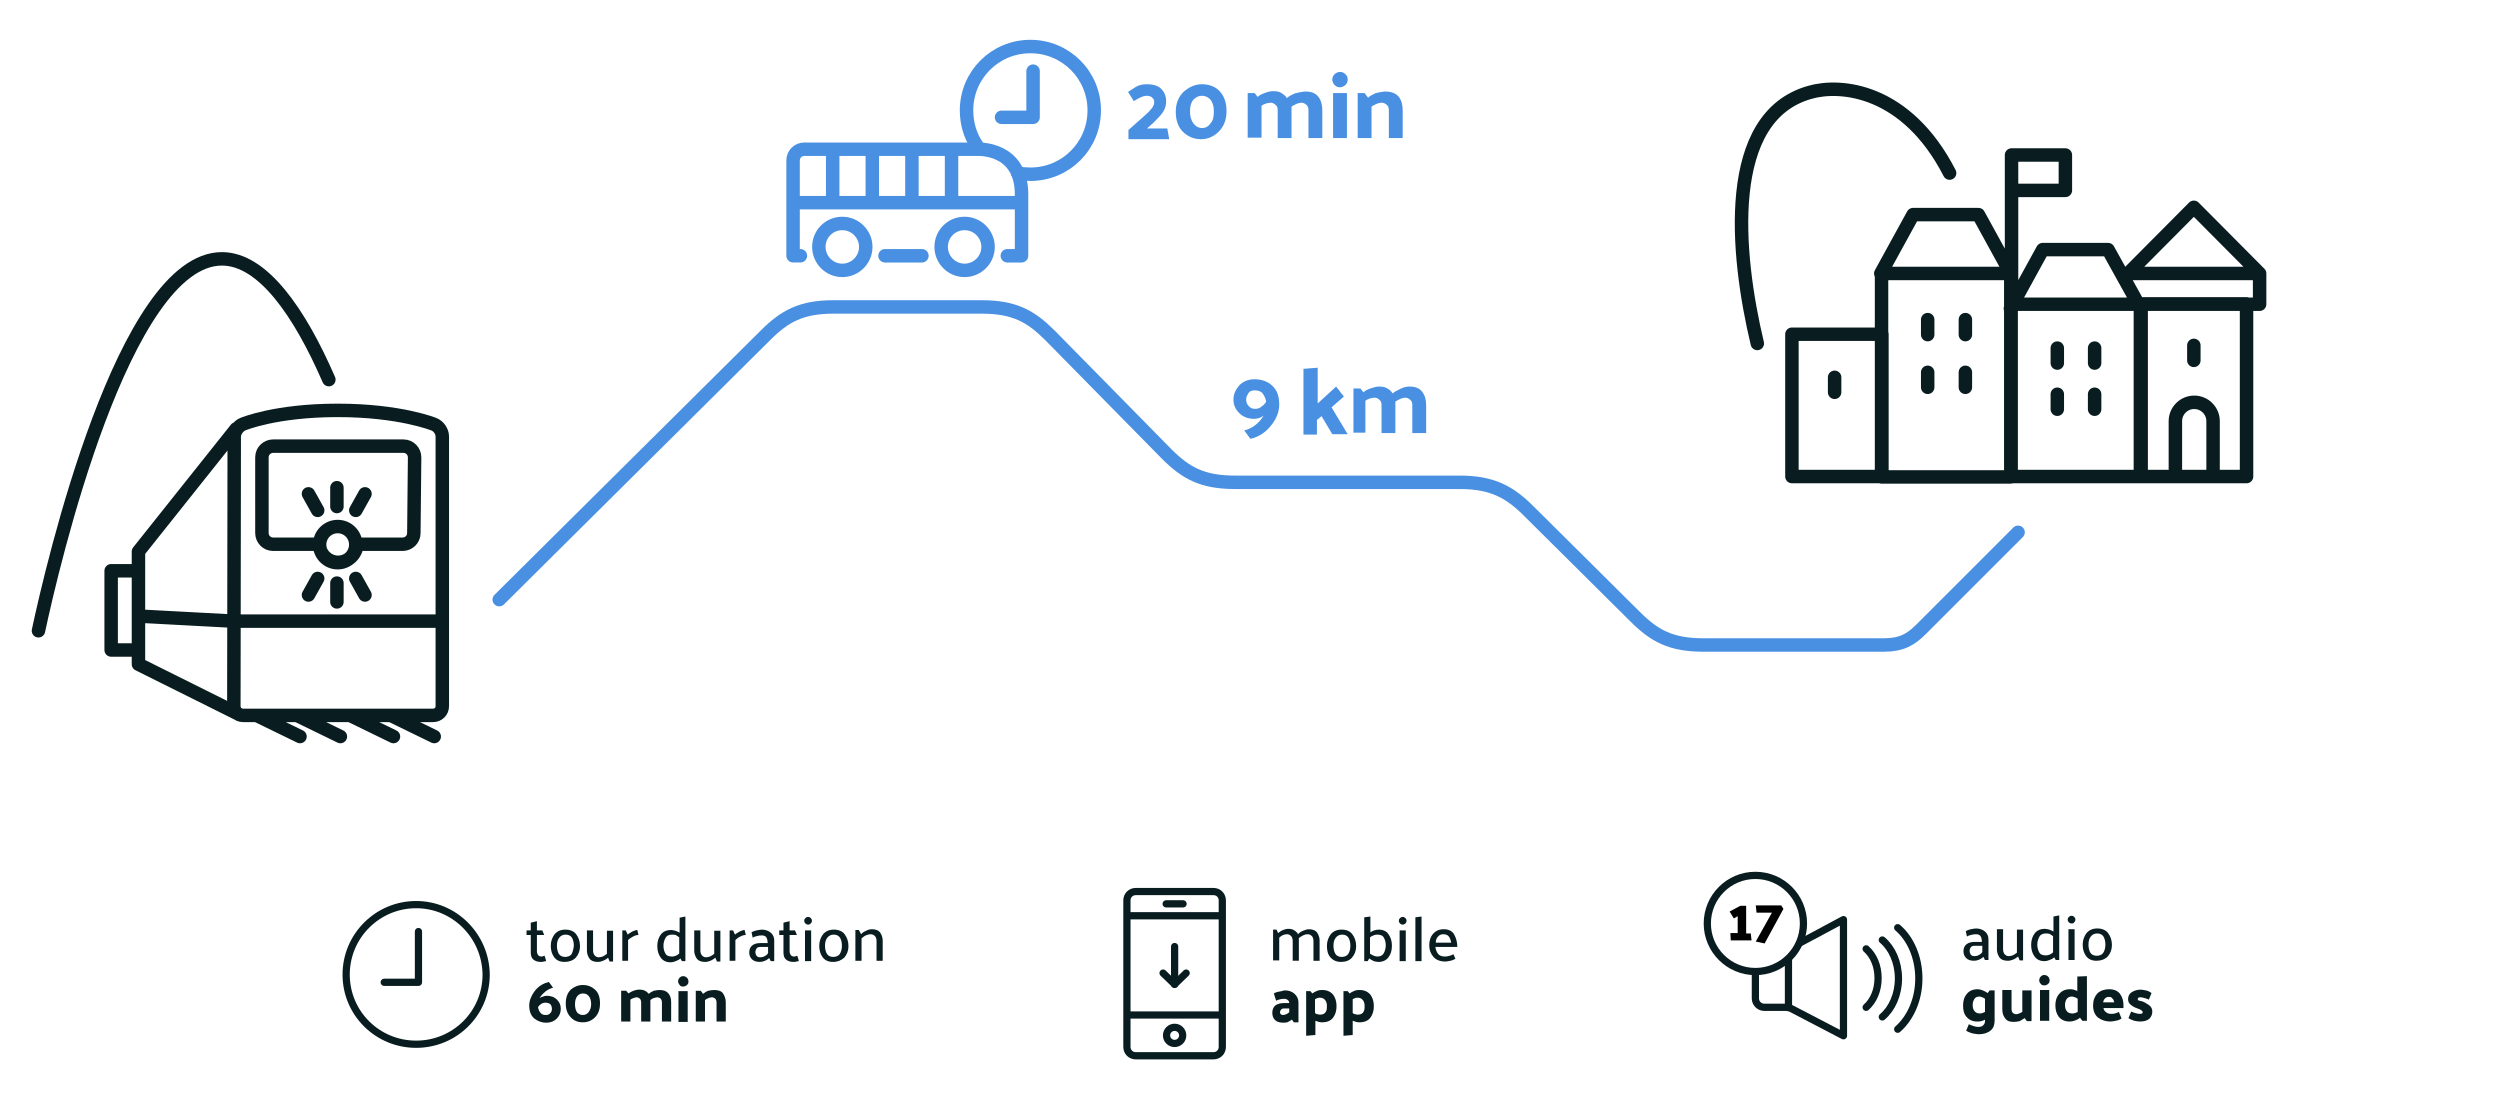 <?xml version="1.0" encoding="utf-8"?>
<!-- Generator: Adobe Illustrator 16.0.0, SVG Export Plug-In . SVG Version: 6.00 Build 0)  -->
<!DOCTYPE svg PUBLIC "-//W3C//DTD SVG 1.1//EN" "http://www.w3.org/Graphics/SVG/1.1/DTD/svg11.dtd">
<svg version="1.1" id="Layer_1" xmlns="http://www.w3.org/2000/svg" xmlns:xlink="http://www.w3.org/1999/xlink" x="0px" y="0px"
	 width="650px" height="286.5px" viewBox="585.1 43.1 650 286.5" style="enable-background:new 585.1 43.1 650 286.5;"
	 xml:space="preserve">
<style type="text/css">
<![CDATA[
	.st0{fill:#4A90E2;}
	.st1{fill:none;stroke:#4A90E2;stroke-width:3.5;stroke-linecap:round;stroke-linejoin:round;stroke-miterlimit:10;}
	.st2{enable-background:new    ;}
	.st3{fill:none;stroke:#4A90E2;stroke-width:3.5;stroke-linecap:round;stroke-miterlimit:10;}
	.st4{fill:none;stroke:#4A90E2;stroke-width:3;stroke-linecap:round;stroke-linejoin:round;stroke-miterlimit:10;}
	.st5{fill:none;stroke:#091D21;stroke-width:3.5;stroke-linecap:round;stroke-linejoin:round;stroke-miterlimit:10;}
	.st6{fill:none;stroke:#091D21;stroke-width:3;stroke-linecap:round;stroke-linejoin:round;stroke-miterlimit:10;}
	.st7{fill:#091D21;}
	.st8{fill:none;stroke:#4A90E2;stroke-width:3;stroke-linecap:round;stroke-miterlimit:10;}
	.st9{fill:none;stroke:#091D21;stroke-width:1.88;stroke-linecap:round;stroke-linejoin:round;stroke-miterlimit:10;}
]]>
</style>
<g>
	<g>
		<path class="st1" d="M849.7,88.1c1,0.2,2.2,0.3,3.3,0.3c9.2,0,16.6-7.4,16.6-16.6c0-9.2-7.4-16.6-16.6-16.6
			c-9.2,0-16.6,7.4-16.6,16.6c0,3.5,1,6.7,2.8,9.3"/>
		<polyline class="st1" points="845.5,73.6 853.7,73.6 853.7,61.6 		"/>
	</g>
</g>
<path class="st5" d="M1169.2,167h-27.4v-44.9h27.4V167z M1141.6,122.2h-33.6V167h33.6V122.2z M1107.9,114.2h-33.6v52.9h33.6V114.2z
	 M1074.4,130h-23.4v37h23.4V130z M1139.4,122.2h33.2v-8h-33.2 M1172.6,114.2L1155.5,97l-17.1,17.2 M1107.9,114.2l-8.4-15.3h-17
	l-8.4,15.3 M1141.3,122.6l-8.1-14.6h-17l-8.4,15.3 M1155.5,132.9v3.9 M1120,133.6v3.9 M1062.1,141.2v3.9 M1129.7,133.6v3.9
	 M1120,145.6v3.9 M1129.7,145.6v3.9 M1086.3,126.2v3.9 M1096.1,126.2v3.9 M1086.3,139.9v3.9 M1096.1,139.9v3.9 M1160.5,165.5v-12.9
	c0-2.7-2.2-4.9-4.9-4.9c-2.7,0-4.9,2.2-4.9,4.9V165 M1108.1,123.3V83.4 M1122.1,83.4h-14v9.2h14V83.4z M1092,88.1
	c-11.2-21.8-28.3-23.3-36.3-21c-22.6,6.3-19.3,41.8-13.7,65.3"/>
<g>
	<path class="st5" d="M692.7,181.7c0,1.7-1.4,2.9-2.9,2.9h-11.9c-0.1,2.6-2.3,4.7-4.9,4.7c-2.6,0-4.8-2.1-4.9-4.7h-12
		c-1.7,0-2.9-1.4-2.9-2.9V162c0-1.7,1.4-2.9,2.9-2.9h33.9c1.7,0,2.9,1.4,2.9,2.9L692.7,181.7L692.7,181.7z M620.5,191.5h-6.5v20.6
		h6.5 M621.1,186.5v29.3l25.9,12.9 M645.8,204.6l-24.3-1.3 M645.9,226.7c0,1.3,1,2.4,2.4,2.4h49.4c1.3,0,2.4-1,2.4-2.4v-70.1
		c0-1.3-0.9-2.7-2.2-3.2c0,0-8.8-3.6-25-3.6c-16.3,0-24.7,3.6-24.7,3.6c-1.2,0.5-2.2,2-2.2,3.2L645.9,226.7L645.9,226.7z
		 M699.8,204.6h-53.3 M672.9,180c-2.6,0-4.7,2.1-4.7,4.7s2.1,4.7,4.7,4.7s4.7-2.1,4.7-4.7S675.5,180,672.9,180z M672.7,174.8v-4.9
		 M677.6,175.8l2.4-4.3 M667.7,175.8l-2.4-4.3 M672.7,194.7v4.9 M677.6,193.5l2.4,4.3 M667.7,193.5l-2.4,4.3 M621.1,186.5l25.4-31.9
		 M651.8,229.1l11.3,5.5 M662.3,229.1l11.3,5.5 M676.1,229.1l11.3,5.5 M686.7,229.1l11.3,5.5"/>
	<path class="st5" d="M670.6,141.8c-7.6-17.5-17.2-31.4-27.8-31.4c-25.5,0-44.1,79.8-47.7,96.7"/>
</g>
<g>
	<path class="st0" d="M888.3,69.4c0,1-0.2,1.8-0.8,2.8c-0.5,0.8-1.4,1.7-2.5,2.8l-1.7,1.5h5.3l0.5,2.8h-10.6v-2.4l4.5-4
		c0.8-0.7,1.4-1.4,1.7-1.8c0.3-0.5,0.5-0.9,0.5-1.4c0-0.5-0.1-0.8-0.5-1.2c-0.3-0.3-0.8-0.5-1.4-0.5c-0.6,0-1.3,0.2-2,0.6
		c-0.7,0.3-1.2,0.7-1.4,0.8l-1.5-2.4c0.5-0.3,1.2-0.8,2-1.3c0.8-0.5,1.8-0.7,2.9-0.7c1.8,0,3.2,0.5,3.9,1.4
		C888,67.3,888.3,68.3,888.3,69.4z"/>
	<path class="st0" d="M897.6,65c1.8,0,3.5,0.6,4.6,1.8c1.2,1.3,1.8,3,1.8,5.2c0,2.2-0.7,4-2,5.3s-2.9,2-4.6,2
		c-1.8,0-3.3-0.6-4.6-1.8s-2-3-2-5.3c0-2.2,0.7-3.9,2-5.2C894.3,65.7,895.8,65,897.6,65z M897.6,76.4c0.8,0,1.6-0.3,2.2-1.2
		c0.7-0.7,0.9-1.7,0.9-3.1s-0.3-2.4-0.9-3.1c-0.6-0.7-1.4-1-2.2-1s-1.5,0.3-2.2,1c-0.6,0.7-0.9,1.7-0.9,3c0,1.4,0.3,2.4,0.9,3.2
		C896,76,896.8,76.4,897.6,76.4z"/>
	<path class="st0" d="M924.6,66.9c1.6,0,2.6,0.5,3.3,1.4c0.7,0.9,1,2.1,1,3.5V79h-3.6v-7.1c0-0.7-0.1-1.2-0.5-1.5
		c-0.3-0.3-0.8-0.6-1.3-0.6c-0.3,0-0.8,0.1-1.3,0.3c-0.5,0.2-0.9,0.5-1.3,0.7c0,0.1,0,0.2,0,0.5c0,0.2,0,0.2,0,0.5V79h-3.6v-7.1
		c0-0.7-0.1-1.2-0.5-1.5s-0.7-0.6-1.3-0.6c-0.3,0-0.7,0.1-1.2,0.2c-0.3,0.1-0.8,0.3-1.2,0.6v8.3h-3.6V67.3h1.8l0.8,1
		c0.5-0.5,1.2-0.8,1.8-1c0.7-0.3,1.5-0.5,2.2-0.5c0.9,0,1.6,0.1,2.2,0.5s1,0.7,1.4,1.3c0.5-0.5,1.2-0.8,2-1.2
		C923.1,67.1,923.7,66.9,924.6,66.9z"/>
	<path class="st0" d="M935.5,63.8c0,0.6-0.2,1-0.6,1.4c-0.3,0.3-0.9,0.6-1.4,0.6c-0.6,0-1-0.2-1.4-0.6c-0.3-0.3-0.6-0.8-0.6-1.4
		c0-0.6,0.2-1,0.6-1.4c0.3-0.3,0.8-0.6,1.4-0.6c0.6,0,1,0.2,1.4,0.6C935.3,62.7,935.5,63.2,935.5,63.8z M935.3,67.3v11.7h-3.6V67.3
		H935.3z"/>
	<path class="st0" d="M945.3,66.9c1.6,0,2.8,0.5,3.5,1.4c0.7,0.9,1,2.1,1,3.5V79h-3.6v-7.1c0-0.7-0.1-1.2-0.5-1.5
		c-0.3-0.3-0.8-0.6-1.4-0.6c-0.3,0-0.8,0.1-1.3,0.3c-0.5,0.2-0.9,0.5-1.3,0.7V79h-3.6V67.3h1.8l0.9,1.2c0.5-0.5,1.2-0.8,2-1.2
		C943.8,67.1,944.6,66.9,945.3,66.9z"/>
</g>
<path class="st1" d="M815.2,109.6h9.6 M791.3,95.8h59.4 M829.8,107.3c0,3.3,2.7,6.1,6.1,6.1c3.3,0,6.1-2.7,6.1-6.1
	c0-3.3-2.7-6.1-6.1-6.1C832.5,101.2,829.8,103.9,829.8,107.3 M829.8,107.3c0,3.3,2.7,6.1,6.1,6.1c3.3,0,6.1-2.7,6.1-6.1
	c0-3.3-2.7-6.1-6.1-6.1C832.5,101.2,829.8,103.9,829.8,107.3z M798,107.3c0,3.3,2.7,6.1,6.1,6.1c3.3,0,6.1-2.7,6.1-6.1
	c0-3.3-2.7-6.1-6.1-6.1C800.7,101.2,798,103.9,798,107.3 M798,107.3c0,3.3,2.7,6.1,6.1,6.1c3.3,0,6.1-2.7,6.1-6.1
	c0-3.3-2.7-6.1-6.1-6.1C800.7,101.2,798,103.9,798,107.3z M801.6,95.4V81.9 M811.9,95.4V81.9 M822.2,95.4V81.9 M832.5,95.4V81.9
	 M847,109.6h3.7v-16c0-12.3-11.4-11.7-11.4-11.7h-44.9h-0.2c-1.6,0-2.9,1.3-2.9,2.9l0,0v24.8h1.9"/>
<path class="st3" d="M1109.8,181.5l-25.2,25.2c-2.7,2.7-5.1,4.1-9.7,4.1H1028c-8.5,0-12.8-2.4-17.8-7.4l-27.6-27.4
	c-5-5-9.5-7.5-18-7.5H964h-57.8c-8.5,0-12.8-2.4-17.8-7.4l-30.3-30.8c-5-5-9.3-7.4-17.8-7.4h-38.4c-8.5,0-12.8,2.4-17.8,7.4
	L714.9,199"/>
<g>
	<path class="st0" d="M908.6,155c1-0.2,2-0.7,2.9-1.4c0.9-0.7,1.6-1.5,2.1-2.4c-0.3,0.2-0.8,0.5-1.2,0.6c-0.3,0.1-0.8,0.2-1.2,0.2
		c-1.6,0-2.9-0.5-3.9-1.5c-1-1-1.5-2.1-1.5-3.5c0-1.4,0.5-2.5,1.5-3.7c1-1,2.3-1.6,4-1.6c1.8,0,3.5,0.6,4.6,1.7
		c1.3,1.2,1.8,2.8,1.8,4.9c0,1.8-0.7,3.7-2.1,5.4c-1.4,1.8-3.2,3-5.4,3.5L908.6,155z M911.4,149.4c0.7,0,1.3-0.2,1.7-0.6
		c0.5-0.3,0.9-0.8,1.2-1.2c-0.1-0.9-0.5-1.6-0.9-2.2c-0.5-0.6-1.2-0.8-2.1-0.8c-0.7,0-1.3,0.2-1.6,0.7c-0.3,0.5-0.6,1-0.6,1.6
		c0,0.7,0.2,1.3,0.6,1.7C910.1,149.1,910.6,149.4,911.4,149.4z"/>
	<path class="st0" d="M927.7,138.7v9.3l4.8-4.4c0.3,0.5,0.7,0.8,1,1.3c0.3,0.5,0.7,0.8,1,1.3l-3.2,2.8c0.7,1.2,1.4,2.3,2.1,3.5
		c0.7,1.2,1.4,2.3,2.1,3.5h-4l-2.8-4.7c-0.2,0.1-0.3,0.3-0.6,0.5c-0.2,0.1-0.3,0.3-0.6,0.5v3.8H924V139L927.7,138.7z"/>
	<path class="st0" d="M951.6,143.6c1.6,0,2.6,0.5,3.3,1.4c0.7,0.9,1,2.1,1,3.5v7.2h-3.6v-7.1c0-0.7-0.1-1.2-0.5-1.5
		c-0.3-0.3-0.8-0.6-1.3-0.6c-0.3,0-0.8,0.1-1.3,0.3c-0.5,0.2-0.9,0.5-1.3,0.7c0,0.1,0,0.2,0,0.5s0,0.2,0,0.5v7.2h-3.6v-7.1
		c0-0.7-0.1-1.2-0.5-1.5c-0.3-0.3-0.7-0.6-1.3-0.6c-0.3,0-0.7,0.1-1.2,0.2c-0.3,0.1-0.8,0.3-1.2,0.6v8.3H937v-11.5h1.8l0.8,1
		c0.5-0.5,1.2-0.8,1.8-1c0.7-0.2,1.5-0.5,2.2-0.5c0.9,0,1.6,0.1,2.2,0.5c0.6,0.3,1,0.7,1.4,1.3c0.5-0.5,1.2-0.8,2-1.2
		C950,143.8,950.8,143.6,951.6,143.6z"/>
</g>
<g>
	<g>
		<g>
			<g>
				<path class="st9" d="M1041.5,295.9v6.8c0,1.3,1.1,2.3,2.3,2.3h6.4l14.2,7.4v-30.2l-11.4,6.1"/>
				<line class="st9" x1="1050.1" y1="292.7" x2="1050.1" y2="305.1"/>
			</g>
			<path class="st9" d="M1078.5,310.7c3.3-2.9,5.5-7.7,5.5-13.2l0,0c0-5.5-2.2-10.4-5.5-13.2"/>
			<path class="st9" d="M1074.5,307.5c2.5-2.1,4.2-5.8,4.2-10l0,0c0-4.2-1.7-7.9-4.2-10"/>
			<path class="st9" d="M1070.3,305c1.9-1.7,3.1-4.4,3.1-7.6l0,0c0-3.2-1.2-5.9-3.1-7.6"/>
		</g>
		<circle class="st9" cx="1041.5" cy="283.2" r="12.5"/>
		<g>
			<path d="M1035,285.7h1.9v-4.4l-1,0.6l-1.1-1.8l2.8-1.5h1.5v7.2h1.2c0,0.3,0.1,0.6,0.1,0.9c0,0.3,0.1,0.5,0.1,0.9h-5.4L1035,285.7
				z"/>
			<path d="M1041.6,287.9l4.2-7.5h-4l-0.2-1.9h6.6l0.6,0.9l-4.9,9L1041.6,287.9z"/>
		</g>
		<g>
			<g>
				<path class="st9" d="M693.3,278.3c-10,0-18.2,8.1-18.2,18.2c0,10,8.1,18.1,18.2,18.1s18.2-8.1,18.2-18.1
					C711.4,286.5,703.3,278.3,693.3,278.3z"/>
				<polyline class="st9" points="685,298.5 693.9,298.5 693.9,285.3 				"/>
			</g>
		</g>
		<g>
			<path class="st9" d="M880.4,274.9c-1.3,0-2.3,1-2.3,2.3v38.1c0,1.3,1,2.3,2.3,2.3h20.2c1.3,0,2.3-1,2.3-2.3v-38.1
				c0-1.3-1-2.3-2.3-2.3H880.4z"/>
			<line class="st9" x1="878.3" y1="281.2" x2="902.7" y2="281.2"/>
			<line class="st9" x1="888.3" y1="278.1" x2="892.7" y2="278.1"/>
			<line class="st9" x1="878.4" y1="307" x2="902.6" y2="307"/>
			<circle class="st9" cx="890.5" cy="312.3" r="2.1"/>
			<g>
				<line class="st9" x1="890.5" y1="289.2" x2="890.5" y2="299"/>
				<line class="st9" x1="893.5" y1="296.1" x2="890.5" y2="299"/>
				<line class="st9" x1="887.5" y1="296.1" x2="890.5" y2="299"/>
			</g>
		</g>
		<g>
			<g class="st2">
				<path class="st7" d="M727.1,292.9c-0.1,0.1-0.3,0.2-0.6,0.2c-0.3,0.1-0.5,0.1-0.8,0.1c-0.8,0-1.4-0.2-1.9-0.6s-0.7-1-0.7-1.9
					v-4.5h-1.1l0-1.2h1.1v-2l1.6-0.4v2.4h1.4l0.5,1.2h-1.9v4.2c0,0.4,0.1,0.7,0.3,1s0.5,0.4,0.9,0.4c0.1,0,0.3,0,0.4-0.1
					c0.1,0,0.3-0.1,0.4-0.1L727.1,292.9z"/>
				<path class="st7" d="M731.9,293.2c-1.2,0-2.1-0.4-2.7-1.2c-0.6-0.8-0.9-1.8-0.9-3c0-1.2,0.4-2.2,1-3c0.7-0.8,1.6-1.2,2.8-1.2
					c1.2,0,2.2,0.4,2.8,1.2c0.6,0.8,1,1.8,1,3.1c0,1.2-0.4,2.2-1.1,3C734.1,292.8,733.1,293.2,731.9,293.2z M734.3,289
					c0-0.9-0.2-1.6-0.5-2.1c-0.3-0.5-0.9-0.8-1.6-0.8c-0.8,0-1.3,0.3-1.7,0.8c-0.4,0.5-0.6,1.2-0.6,2.1c0,0.9,0.2,1.6,0.5,2.1
					c0.3,0.5,0.9,0.8,1.6,0.8c0.7,0,1.3-0.2,1.7-0.7C734,290.6,734.2,289.9,734.3,289z"/>
				<path class="st7" d="M743.2,292.1c-0.3,0.3-0.8,0.6-1.3,0.8s-0.9,0.3-1.4,0.3c-1,0-1.7-0.3-2.1-0.8c-0.4-0.6-0.7-1.3-0.7-2.1
					V285h1.6v5.2c0,0.5,0.1,0.9,0.4,1.3c0.3,0.3,0.6,0.5,1.1,0.5c0.3,0,0.6-0.1,1-0.2c0.4-0.2,0.7-0.4,1.1-0.7v-6h1.6v8h-0.9
					L743.2,292.1z"/>
				<path class="st7" d="M746.9,293v-8h0.9l0.5,1.1c0.3-0.3,0.7-0.5,1.2-0.8c0.5-0.2,0.9-0.4,1.3-0.4l0.3,1.3
					c-0.4,0-0.9,0.1-1.4,0.4s-0.9,0.5-1.3,0.9v5.4H746.9z"/>
				<path class="st7" d="M763.3,281.4V293h-0.9l-0.4-0.7c-0.3,0.3-0.7,0.5-1.2,0.7s-0.9,0.3-1.3,0.3c-1.2,0-2-0.4-2.6-1.2
					s-0.9-1.8-0.9-3c0-1.2,0.3-2.2,0.9-3c0.6-0.8,1.5-1.2,2.7-1.2c0.3,0,0.7,0.1,1.1,0.2c0.4,0.1,0.7,0.3,1.1,0.5v-3.9L763.3,281.4z
					 M759.8,286.1c-0.8,0-1.4,0.3-1.7,0.9c-0.3,0.6-0.5,1.2-0.5,2c0,0.8,0.2,1.5,0.5,2c0.3,0.6,0.9,0.8,1.8,0.8
					c0.3,0,0.6-0.1,0.9-0.2c0.3-0.1,0.6-0.3,0.9-0.6v-4.2c-0.3-0.2-0.6-0.4-0.9-0.6C760.4,286.1,760.1,286.1,759.8,286.1z"/>
				<path class="st7" d="M771.1,292.1c-0.4,0.3-0.8,0.6-1.3,0.8s-0.9,0.3-1.4,0.3c-1,0-1.7-0.3-2.1-0.8c-0.4-0.6-0.7-1.3-0.7-2.1
					V285h1.6v5.2c0,0.5,0.1,0.9,0.4,1.3c0.3,0.3,0.6,0.5,1.1,0.5c0.3,0,0.6-0.1,1-0.2c0.4-0.2,0.7-0.4,1.1-0.7v-6h1.6v8h-0.9
					L771.1,292.1z"/>
				<path class="st7" d="M774.8,293v-8h0.9l0.5,1.1c0.3-0.3,0.7-0.5,1.2-0.8c0.5-0.2,0.9-0.4,1.3-0.4l0.3,1.3
					c-0.4,0-0.9,0.1-1.4,0.4c-0.5,0.2-0.9,0.5-1.3,0.9v5.4H774.8z"/>
				<path class="st7" d="M780.5,285.5c0.3-0.2,0.8-0.4,1.3-0.5c0.6-0.1,1-0.2,1.4-0.2c0.9,0,1.7,0.3,2.3,0.8c0.6,0.5,0.9,1.2,0.9,2
					v5.4h-0.9c-0.1-0.1-0.1-0.2-0.2-0.4c-0.1-0.1-0.1-0.3-0.2-0.4c-0.3,0.2-0.6,0.5-1.1,0.7s-0.9,0.3-1.3,0.3
					c-0.9,0-1.6-0.2-2.1-0.7s-0.7-1.1-0.7-1.8c0-0.8,0.3-1.4,0.8-1.8s1.2-0.6,2.1-0.6h1.9c0-0.5-0.1-1-0.3-1.4
					c-0.2-0.4-0.6-0.6-1.3-0.6c-0.5,0-0.9,0.1-1.3,0.2s-0.7,0.2-1,0.4L780.5,285.5z M781.5,290.7c0,0.3,0.1,0.6,0.3,0.9
					c0.2,0.3,0.6,0.4,1,0.4c0.4,0,0.8-0.1,1.1-0.3c0.4-0.2,0.7-0.4,0.9-0.8v-1.6h-1.9c-0.5,0-0.9,0.1-1.1,0.4
					S781.5,290.3,781.5,290.7z"/>
				<path class="st7" d="M792.8,292.9c-0.1,0.1-0.3,0.2-0.6,0.2c-0.3,0.1-0.5,0.1-0.8,0.1c-0.8,0-1.4-0.2-1.9-0.6s-0.7-1-0.7-1.9
					v-4.5h-1.1l0-1.2h1.1v-2l1.6-0.4v2.4h1.4l0.5,1.2h-1.9v4.2c0,0.4,0.1,0.7,0.3,1s0.5,0.4,0.9,0.4c0.1,0,0.3,0,0.4-0.1
					c0.1,0,0.3-0.1,0.4-0.1L792.8,292.9z"/>
				<path class="st7" d="M795.2,283.5c-0.3,0-0.5-0.1-0.7-0.3c-0.2-0.2-0.3-0.4-0.3-0.7c0-0.3,0.1-0.5,0.3-0.7
					c0.2-0.2,0.4-0.3,0.7-0.3c0.3,0,0.5,0.1,0.7,0.3s0.3,0.4,0.3,0.7c0,0.3-0.1,0.5-0.3,0.7C795.7,283.4,795.5,283.5,795.2,283.5z
					 M794.4,293v-8h1.6v8H794.4z"/>
				<path class="st7" d="M801.7,293.2c-1.2,0-2.1-0.4-2.7-1.2c-0.6-0.8-0.9-1.8-0.9-3c0-1.2,0.4-2.2,1-3c0.7-0.8,1.6-1.2,2.8-1.2
					c1.2,0,2.2,0.4,2.8,1.2c0.6,0.8,1,1.8,1,3.1c0,1.2-0.4,2.2-1.1,3C803.8,292.8,802.9,293.2,801.7,293.2z M804,289
					c0-0.9-0.2-1.6-0.5-2.1c-0.3-0.5-0.9-0.8-1.6-0.8c-0.8,0-1.3,0.3-1.7,0.8c-0.4,0.5-0.6,1.2-0.6,2.1c0,0.9,0.2,1.6,0.5,2.1
					c0.3,0.5,0.9,0.8,1.6,0.8c0.7,0,1.3-0.2,1.7-0.7C803.8,290.6,804,289.9,804,289z"/>
				<path class="st7" d="M809,286c0.3-0.4,0.8-0.7,1.3-0.9c0.5-0.3,1-0.4,1.5-0.4c1,0,1.7,0.3,2.1,0.8c0.4,0.6,0.7,1.3,0.7,2.1v5.3
					H813v-5.1c0-0.5-0.1-1-0.4-1.3s-0.6-0.5-1.2-0.5c-0.3,0-0.7,0.1-1.2,0.3c-0.4,0.2-0.8,0.5-1.1,0.8v5.8h-1.6v-8h0.9L809,286z"/>
				<path class="st7" d="M728.9,299.9c-0.7,0.2-1.4,0.5-2,1s-1.1,1-1.5,1.7c0.3-0.2,0.6-0.3,0.9-0.4c0.3-0.1,0.6-0.2,0.9-0.2
					c1.1,0,2,0.3,2.7,1c0.7,0.7,1,1.4,1,2.4c0,0.9-0.3,1.8-1,2.5c-0.7,0.7-1.6,1.1-2.7,1.1c-1.3,0-2.3-0.4-3.2-1.1
					c-0.9-0.8-1.3-1.9-1.3-3.4c0-1.2,0.5-2.5,1.4-3.7c1-1.3,2.2-2,3.7-2.4L728.9,299.9z M726.9,303.8c-0.4,0-0.8,0.1-1.2,0.4
					s-0.6,0.5-0.7,0.8c0.1,0.6,0.3,1.1,0.7,1.5c0.3,0.4,0.8,0.5,1.4,0.5c0.5,0,0.8-0.2,1.1-0.5c0.3-0.3,0.4-0.7,0.4-1.1
					c0-0.4-0.1-0.8-0.4-1.2C727.8,303.9,727.4,303.8,726.9,303.8z"/>
				<path class="st7" d="M736.6,299.2c1.3,0,2.3,0.4,3.2,1.2c0.9,0.8,1.3,2,1.3,3.6c0,1.5-0.4,2.7-1.3,3.6c-0.9,0.9-1.9,1.3-3.2,1.3
					c-1.2,0-2.3-0.4-3.1-1.3c-0.9-0.9-1.3-2.1-1.3-3.6c0-1.5,0.4-2.7,1.3-3.6C734.3,299.7,735.4,299.2,736.6,299.2z M736.6,307
					c0.6,0,1.1-0.2,1.5-0.7c0.4-0.5,0.7-1.2,0.7-2.1c0-0.9-0.2-1.6-0.6-2.1c-0.4-0.5-0.9-0.7-1.5-0.7c-0.6,0-1.1,0.2-1.5,0.7
					c-0.4,0.5-0.6,1.2-0.6,2.1c0,0.9,0.2,1.7,0.6,2.2C735.5,306.7,736,307,736.6,307z"/>
				<path class="st7" d="M756.6,300.5c1.1,0,1.8,0.3,2.3,0.9s0.7,1.4,0.7,2.3v5h-2.4v-4.9c0-0.4-0.1-0.8-0.3-1
					c-0.2-0.2-0.5-0.4-0.9-0.4c-0.3,0-0.5,0.1-0.9,0.2s-0.6,0.3-0.9,0.5c0,0.1,0,0.2,0,0.3c0,0.1,0,0.2,0,0.3v5h-2.4v-4.9
					c0-0.4-0.1-0.8-0.3-1c-0.2-0.2-0.5-0.4-0.9-0.4c-0.2,0-0.5,0.1-0.8,0.2c-0.3,0.1-0.5,0.2-0.8,0.4v5.7h-2.4v-8h1.3l0.6,0.7
					c0.4-0.3,0.8-0.5,1.3-0.7c0.5-0.2,1-0.3,1.5-0.3c0.6,0,1.1,0.1,1.5,0.3c0.4,0.2,0.7,0.5,1,0.8c0.3-0.3,0.8-0.6,1.3-0.8
					C755.6,300.6,756.1,300.5,756.6,300.5z"/>
				<path class="st7" d="M764.1,298.3c0,0.4-0.1,0.7-0.4,0.9c-0.3,0.3-0.6,0.4-1,0.4s-0.7-0.1-0.9-0.4s-0.4-0.6-0.4-0.9
					s0.1-0.7,0.4-1c0.3-0.3,0.6-0.4,0.9-0.4s0.7,0.1,1,0.4C764,297.6,764.1,298,764.1,298.3z M763.9,300.8v8h-2.4v-8H763.9z"/>
				<path class="st7" d="M770.8,300.5c1.1,0,1.9,0.3,2.3,0.9s0.7,1.4,0.7,2.3v5h-2.4v-4.9c0-0.4-0.1-0.8-0.3-1
					c-0.2-0.2-0.5-0.4-0.9-0.4c-0.3,0-0.6,0.1-0.9,0.2c-0.3,0.1-0.6,0.3-0.9,0.5v5.6H766v-8h1.3l0.6,0.8c0.4-0.3,0.8-0.6,1.3-0.8
					C769.8,300.6,770.3,300.5,770.8,300.5z"/>
			</g>
		</g>
		<g>
			<g class="st2">
				<path class="st7" d="M1096.2,285.2c0.3-0.2,0.8-0.4,1.3-0.5c0.6-0.1,1-0.2,1.4-0.2c0.9,0,1.7,0.3,2.3,0.8c0.6,0.5,0.9,1.2,0.9,2
					v5.4h-0.9c-0.1-0.1-0.1-0.2-0.2-0.4c-0.1-0.1-0.1-0.3-0.2-0.4c-0.3,0.2-0.6,0.5-1.1,0.7s-0.9,0.3-1.3,0.3
					c-0.9,0-1.6-0.2-2.1-0.7s-0.7-1.1-0.7-1.8c0-0.8,0.3-1.4,0.8-1.8s1.2-0.6,2.1-0.6h1.9c0-0.5-0.1-1-0.3-1.4
					c-0.2-0.4-0.6-0.6-1.3-0.6c-0.5,0-0.9,0.1-1.3,0.2s-0.7,0.2-1,0.4L1096.2,285.2z M1097.2,290.4c0,0.3,0.1,0.6,0.3,0.9
					c0.2,0.3,0.6,0.4,1,0.4c0.4,0,0.8-0.1,1.1-0.3c0.4-0.2,0.7-0.4,0.9-0.8v-1.6h-1.9c-0.5,0-0.9,0.1-1.1,0.4
					S1097.2,290,1097.2,290.4z"/>
				<path class="st7" d="M1109.8,291.8c-0.4,0.3-0.8,0.6-1.3,0.8s-0.9,0.3-1.4,0.3c-1,0-1.7-0.3-2.1-0.8c-0.4-0.6-0.7-1.3-0.7-2.1
					v-5.3h1.6v5.2c0,0.5,0.1,0.9,0.4,1.3c0.3,0.3,0.6,0.5,1.1,0.5c0.3,0,0.6-0.1,1-0.2c0.4-0.2,0.7-0.4,1.1-0.7v-6h1.6v8h-0.9
					L1109.8,291.8z"/>
				<path class="st7" d="M1120.5,281.1v11.6h-0.9l-0.4-0.7c-0.3,0.3-0.7,0.5-1.2,0.7s-0.9,0.3-1.3,0.3c-1.2,0-2-0.4-2.6-1.2
					s-0.9-1.8-0.9-3c0-1.2,0.3-2.2,0.9-3c0.6-0.8,1.5-1.2,2.7-1.2c0.3,0,0.7,0.1,1.1,0.2c0.4,0.1,0.7,0.3,1.1,0.5v-3.9L1120.5,281.1
					z M1117,285.8c-0.8,0-1.4,0.3-1.7,0.9c-0.3,0.6-0.5,1.2-0.5,2c0,0.8,0.2,1.5,0.5,2c0.3,0.6,0.9,0.8,1.8,0.8
					c0.3,0,0.6-0.1,0.9-0.2c0.3-0.1,0.6-0.3,0.9-0.6v-4.2c-0.3-0.2-0.6-0.4-0.9-0.6C1117.6,285.8,1117.3,285.8,1117,285.8z"/>
				<path class="st7" d="M1123.7,283.2c-0.3,0-0.5-0.1-0.7-0.3c-0.2-0.2-0.3-0.4-0.3-0.7c0-0.3,0.1-0.5,0.3-0.7s0.4-0.3,0.7-0.3
					c0.3,0,0.5,0.1,0.7,0.3s0.3,0.4,0.3,0.7c0,0.3-0.1,0.5-0.3,0.7C1124.2,283.2,1124,283.2,1123.7,283.2z M1122.9,292.7v-8h1.6v8
					H1122.9z"/>
				<path class="st7" d="M1130.2,292.9c-1.2,0-2.1-0.4-2.7-1.2c-0.6-0.8-0.9-1.8-0.9-3c0-1.2,0.4-2.2,1-3c0.7-0.8,1.6-1.2,2.8-1.2
					c1.2,0,2.2,0.4,2.8,1.2c0.6,0.8,1,1.8,1,3.1c0,1.2-0.4,2.2-1.1,3C1132.4,292.5,1131.4,292.9,1130.2,292.9z M1132.5,288.7
					c0-0.9-0.2-1.6-0.5-2.1c-0.3-0.5-0.9-0.8-1.6-0.8c-0.8,0-1.3,0.3-1.7,0.8c-0.4,0.5-0.6,1.2-0.6,2.1c0,0.9,0.2,1.6,0.5,2.1
					c0.3,0.5,0.9,0.8,1.6,0.8c0.7,0,1.3-0.2,1.7-0.7C1132.3,290.3,1132.5,289.6,1132.5,288.7z"/>
				<path class="st7" d="M1103.7,300.5v8c0,1-0.3,1.9-1,2.5c-0.7,0.6-1.7,1-3.2,1c-0.3,0-0.8-0.1-1.5-0.2c-0.7-0.2-1.2-0.4-1.7-0.7
					l0.7-1.7c0.5,0.2,0.9,0.4,1.3,0.5c0.4,0.1,0.7,0.2,1.1,0.2c0.6,0,1-0.1,1.3-0.4c0.3-0.3,0.5-0.6,0.5-1.1v-0.4
					c-0.3,0.2-0.6,0.3-1,0.4c-0.4,0.1-0.7,0.1-1,0.1c-1.2,0-2.1-0.4-2.8-1.2s-0.9-1.8-0.9-3c0-1.2,0.3-2.2,1-3
					c0.6-0.8,1.6-1.2,2.8-1.2c0.4,0,0.8,0.1,1.3,0.3c0.5,0.2,0.9,0.4,1.3,0.7l0.5-0.7H1103.7z M1098,304.4c0,0.6,0.1,1.1,0.4,1.5
					c0.3,0.4,0.7,0.7,1.4,0.7c0.2,0,0.4,0,0.7-0.1s0.5-0.2,0.7-0.3v-3.4c-0.2-0.2-0.5-0.3-0.7-0.4c-0.3-0.1-0.5-0.2-0.7-0.2
					c-0.7,0-1.1,0.2-1.4,0.7S1098,303.9,1098,304.4z"/>
				<path class="st7" d="M1108.7,308.8c-1.1,0-1.9-0.3-2.3-1c-0.5-0.6-0.7-1.4-0.7-2.3v-5h2.4v4.9c0,0.4,0.1,0.8,0.3,1
					c0.2,0.2,0.5,0.4,0.9,0.4c0.3,0,0.5-0.1,0.8-0.2c0.3-0.1,0.6-0.3,0.8-0.4v-5.6h2.4v8h-1.2l-0.6-0.8c-0.4,0.3-0.8,0.5-1.3,0.8
					C1109.7,308.7,1109.2,308.8,1108.7,308.8z"/>
				<path class="st7" d="M1118,298c0,0.4-0.1,0.7-0.4,0.9c-0.3,0.3-0.6,0.4-1,0.4s-0.7-0.1-0.9-0.4c-0.3-0.3-0.4-0.6-0.4-0.9
					s0.1-0.7,0.4-1c0.3-0.3,0.6-0.4,0.9-0.4s0.7,0.1,1,0.4C1117.9,297.3,1118,297.7,1118,298z M1117.9,300.5v8h-2.4v-8H1117.9z"/>
				<path class="st7" d="M1127.7,296.9v11.6h-1.2l-0.6-0.8c-0.3,0.3-0.7,0.5-1.2,0.7s-1,0.3-1.5,0.3c-1.2,0-2.1-0.4-2.8-1.2
					c-0.6-0.8-0.9-1.8-0.9-3c0-1.2,0.3-2.2,1-3c0.7-0.8,1.6-1.2,2.8-1.2c0.3,0,0.6,0,0.9,0.1c0.3,0.1,0.7,0.2,1,0.4V297
					L1127.7,296.9z M1123.9,306.6c0.2,0,0.4,0,0.7-0.1s0.5-0.2,0.7-0.3v-3.4c-0.2-0.2-0.4-0.3-0.7-0.4c-0.3-0.1-0.5-0.2-0.8-0.2
					c-0.6,0-1.1,0.2-1.4,0.7s-0.4,1-0.4,1.5c0,0.6,0.1,1.1,0.4,1.5C1122.7,306.4,1123.2,306.6,1123.9,306.6z"/>
				<path class="st7" d="M1133.5,300.3c1.2,0,2.2,0.4,2.8,1.2c0.6,0.8,0.9,1.8,0.9,2.9v0.8h-5.2c0.1,0.5,0.3,0.8,0.7,1.1
					s0.8,0.4,1.3,0.4c0.4,0,0.7,0,1-0.1c0.3-0.1,0.7-0.2,1-0.4l0.7,1.7c-0.4,0.3-0.9,0.5-1.5,0.6c-0.6,0.1-1,0.2-1.4,0.2
					c-1.3,0-2.4-0.4-3.3-1.1c-0.8-0.7-1.2-1.8-1.2-3.1c0-1.3,0.4-2.3,1.1-3.1C1131.3,300.6,1132.3,300.3,1133.5,300.3z
					 M1133.4,302.3c-0.4,0-0.7,0.1-1,0.4s-0.4,0.6-0.5,1h2.9c-0.1-0.4-0.2-0.8-0.5-1C1134.2,302.4,1133.8,302.3,1133.4,302.3z"/>
				<path class="st7" d="M1141.9,303.4c0.7,0.2,1.3,0.6,1.9,1c0.6,0.4,0.9,1,0.9,1.7c0,0.8-0.3,1.4-0.8,1.9
					c-0.6,0.5-1.4,0.7-2.5,0.7c-0.3,0-0.8-0.1-1.4-0.2c-0.6-0.2-1.1-0.4-1.5-0.7l0.7-1.7c0.4,0.2,0.7,0.3,1.1,0.4
					c0.4,0.1,0.7,0.2,1,0.2c0.3,0,0.6,0,0.7-0.1c0.2-0.1,0.2-0.2,0.2-0.3c0-0.2-0.1-0.3-0.3-0.5c-0.2-0.1-0.4-0.3-0.8-0.4
					c-0.6-0.2-1.3-0.5-1.8-0.9c-0.6-0.4-0.9-0.9-0.9-1.6c0-0.8,0.3-1.4,0.9-1.8c0.6-0.4,1.4-0.7,2.4-0.7c0.3,0,0.8,0.1,1.3,0.2
					c0.6,0.1,1.1,0.4,1.5,0.7l-0.7,1.7c-0.4-0.2-0.7-0.3-1.1-0.4c-0.3-0.1-0.7-0.2-1-0.2c-0.3,0-0.5,0-0.6,0.1
					c-0.1,0.1-0.2,0.2-0.2,0.4c0,0.1,0.1,0.2,0.2,0.3S1141.5,303.3,1141.9,303.4z"/>
			</g>
		</g>
	</g>
	<g>
		<g class="st2">
			<path class="st7" d="M922.6,286c0.3-0.4,0.8-0.7,1.3-0.9c0.5-0.2,1-0.4,1.5-0.4c1,0,1.7,0.3,2.1,0.8c0.4,0.6,0.7,1.3,0.7,2.1v5.3
				h-1.6v-5.1c0-0.5-0.1-1-0.4-1.3s-0.6-0.5-1.2-0.5c-0.3,0-0.7,0.1-1.1,0.3c-0.4,0.2-0.7,0.4-1.1,0.7c0,0.1,0,0.2,0,0.3
				c0,0.1,0,0.2,0,0.3v5.3h-1.6v-5.1c0-0.5-0.1-1-0.4-1.3c-0.3-0.3-0.6-0.5-1.1-0.5c-0.3,0-0.7,0.1-1,0.2c-0.4,0.2-0.7,0.4-1,0.7
				v5.9h-1.6v-8h0.9l0.4,0.9c0.4-0.3,0.8-0.6,1.3-0.8c0.5-0.2,0.9-0.3,1.4-0.3c0.6,0,1.1,0.1,1.5,0.4
				C922.1,285.3,922.4,285.6,922.6,286z"/>
			<path class="st7" d="M933.8,293.2c-1.2,0-2.1-0.4-2.8-1.2s-0.9-1.8-0.9-3c0-1.2,0.4-2.2,1-3c0.7-0.8,1.6-1.2,2.8-1.2
				c1.3,0,2.2,0.4,2.8,1.2c0.6,0.8,1,1.8,1,3.1c0,1.2-0.4,2.2-1.1,3C936,292.8,935,293.2,933.8,293.2z M936.2,289
				c0-0.9-0.2-1.6-0.5-2.1c-0.3-0.5-0.9-0.8-1.6-0.8c-0.8,0-1.3,0.3-1.7,0.8c-0.4,0.5-0.6,1.2-0.6,2.1c0,0.9,0.2,1.6,0.5,2.1
				c0.3,0.5,0.9,0.8,1.6,0.8c0.7,0,1.3-0.2,1.7-0.7C936,290.6,936.2,289.9,936.2,289z"/>
			<path class="st7" d="M939.8,293v-11.4l1.6-0.2v4.1c0.3-0.2,0.7-0.4,1-0.5c0.4-0.1,0.7-0.2,1.1-0.2c1.2,0,2.1,0.4,2.6,1.2
				c0.6,0.8,0.9,1.8,0.9,3s-0.3,2.2-0.9,3s-1.5,1.2-2.6,1.2c-0.4,0-0.8-0.1-1.2-0.2c-0.4-0.2-0.8-0.4-1.2-0.7l-0.4,0.7H939.8z
				 M941.4,291.1c0.3,0.2,0.6,0.4,0.9,0.5c0.3,0.1,0.6,0.2,0.9,0.2c0.8,0,1.4-0.3,1.7-0.9c0.3-0.6,0.5-1.2,0.5-2
				c0-0.8-0.2-1.5-0.5-2c-0.3-0.6-0.9-0.8-1.8-0.8c-0.3,0-0.6,0.1-0.9,0.2c-0.3,0.1-0.6,0.3-0.9,0.5V291.1z"/>
			<path class="st7" d="M949.8,283.5c-0.3,0-0.5-0.1-0.7-0.3c-0.2-0.2-0.3-0.4-0.3-0.7c0-0.3,0.1-0.5,0.3-0.7s0.4-0.3,0.7-0.3
				c0.3,0,0.5,0.1,0.7,0.3s0.3,0.4,0.3,0.7c0,0.3-0.1,0.5-0.3,0.7C950.3,283.4,950.1,283.5,949.8,283.5z M949,293v-8h1.6v8H949z"/>
			<path class="st7" d="M953.1,293v-11.4l1.6-0.2V293H953.1z"/>
			<path class="st7" d="M964,289.3h-5.7c0.1,0.7,0.3,1.3,0.7,1.8c0.4,0.5,1,0.7,1.8,0.7c0.5,0,0.9-0.1,1.2-0.2
				c0.3-0.1,0.7-0.2,1-0.4l0.5,1.2c-0.4,0.2-0.8,0.4-1.3,0.5c-0.5,0.1-1,0.2-1.3,0.2c-1.3,0-2.4-0.4-3.1-1.2s-1.1-1.8-1.1-3
				c0-1.2,0.3-2.2,1-3c0.7-0.8,1.6-1.2,2.8-1.2c1.3,0,2.2,0.5,2.7,1.4C963.7,287,964,288.1,964,289.3z M962.4,288.2
				c-0.1-0.7-0.3-1.2-0.6-1.6c-0.3-0.4-0.8-0.6-1.4-0.6c-0.6,0-1.1,0.2-1.4,0.6c-0.4,0.4-0.6,0.9-0.6,1.6H962.4z"/>
			<path class="st7" d="M919.2,300.6c1,0,1.8,0.3,2.5,0.9c0.6,0.6,1,1.3,1,2.2v5.2h-1.2l-0.5-0.7c-0.3,0.2-0.6,0.4-1,0.6
				c-0.4,0.2-0.8,0.2-1.2,0.2c-1,0-1.7-0.2-2.2-0.7c-0.5-0.5-0.7-1.1-0.7-1.9c0-0.8,0.3-1.5,0.8-1.9c0.6-0.4,1.3-0.6,2.2-0.6h1.4
				c0-0.3-0.1-0.6-0.4-0.8c-0.2-0.2-0.5-0.3-0.8-0.3c-0.3,0-0.7,0-1.1,0.1c-0.4,0.1-0.8,0.2-1.1,0.4l-0.6-1.9
				c0.3-0.2,0.8-0.4,1.5-0.5S918.8,300.6,919.2,300.6z M918.7,307c0.3,0,0.5-0.1,0.8-0.2s0.5-0.3,0.8-0.5v-1h-1.4
				c-0.3,0-0.6,0.1-0.7,0.3c-0.2,0.2-0.3,0.4-0.3,0.7c0,0.2,0.1,0.4,0.2,0.5S918.4,307,918.7,307z"/>
			<path class="st7" d="M924.6,300.8h1.2l0.5,0.6c0.4-0.3,0.8-0.5,1.3-0.7c0.5-0.2,0.9-0.2,1.3-0.2c1.2,0,2.1,0.4,2.8,1.2
				c0.6,0.8,0.9,1.8,0.9,3c0,1.2-0.3,2.2-0.9,3s-1.6,1.2-2.8,1.2c-0.3,0-0.6,0-0.9-0.1c-0.3-0.1-0.6-0.2-0.9-0.3v3.7l-2.4,0.2V300.8
				z M930.1,304.7c0-0.6-0.1-1.1-0.4-1.5s-0.7-0.7-1.4-0.7c-0.2,0-0.4,0-0.7,0.1c-0.2,0.1-0.4,0.2-0.6,0.3v3.6
				c0.2,0.1,0.4,0.3,0.7,0.3c0.2,0.1,0.5,0.1,0.7,0.1c0.6,0,1.1-0.2,1.4-0.7S930.1,305.2,930.1,304.7z"/>
			<path class="st7" d="M934.3,300.8h1.2l0.5,0.6c0.4-0.3,0.8-0.5,1.3-0.7c0.5-0.2,0.9-0.2,1.3-0.2c1.2,0,2.1,0.4,2.8,1.2
				c0.6,0.8,0.9,1.8,0.9,3c0,1.2-0.3,2.2-0.9,3s-1.6,1.2-2.8,1.2c-0.3,0-0.6,0-0.9-0.1c-0.3-0.1-0.6-0.2-0.9-0.3v3.7l-2.4,0.2V300.8
				z M939.9,304.7c0-0.6-0.1-1.1-0.4-1.5s-0.7-0.7-1.4-0.7c-0.2,0-0.4,0-0.7,0.1c-0.2,0.1-0.4,0.2-0.6,0.3v3.6
				c0.2,0.1,0.4,0.3,0.7,0.3c0.2,0.1,0.5,0.1,0.7,0.1c0.6,0,1.1-0.2,1.4-0.7S939.9,305.2,939.9,304.7z"/>
		</g>
	</g>
</g>
</svg>
